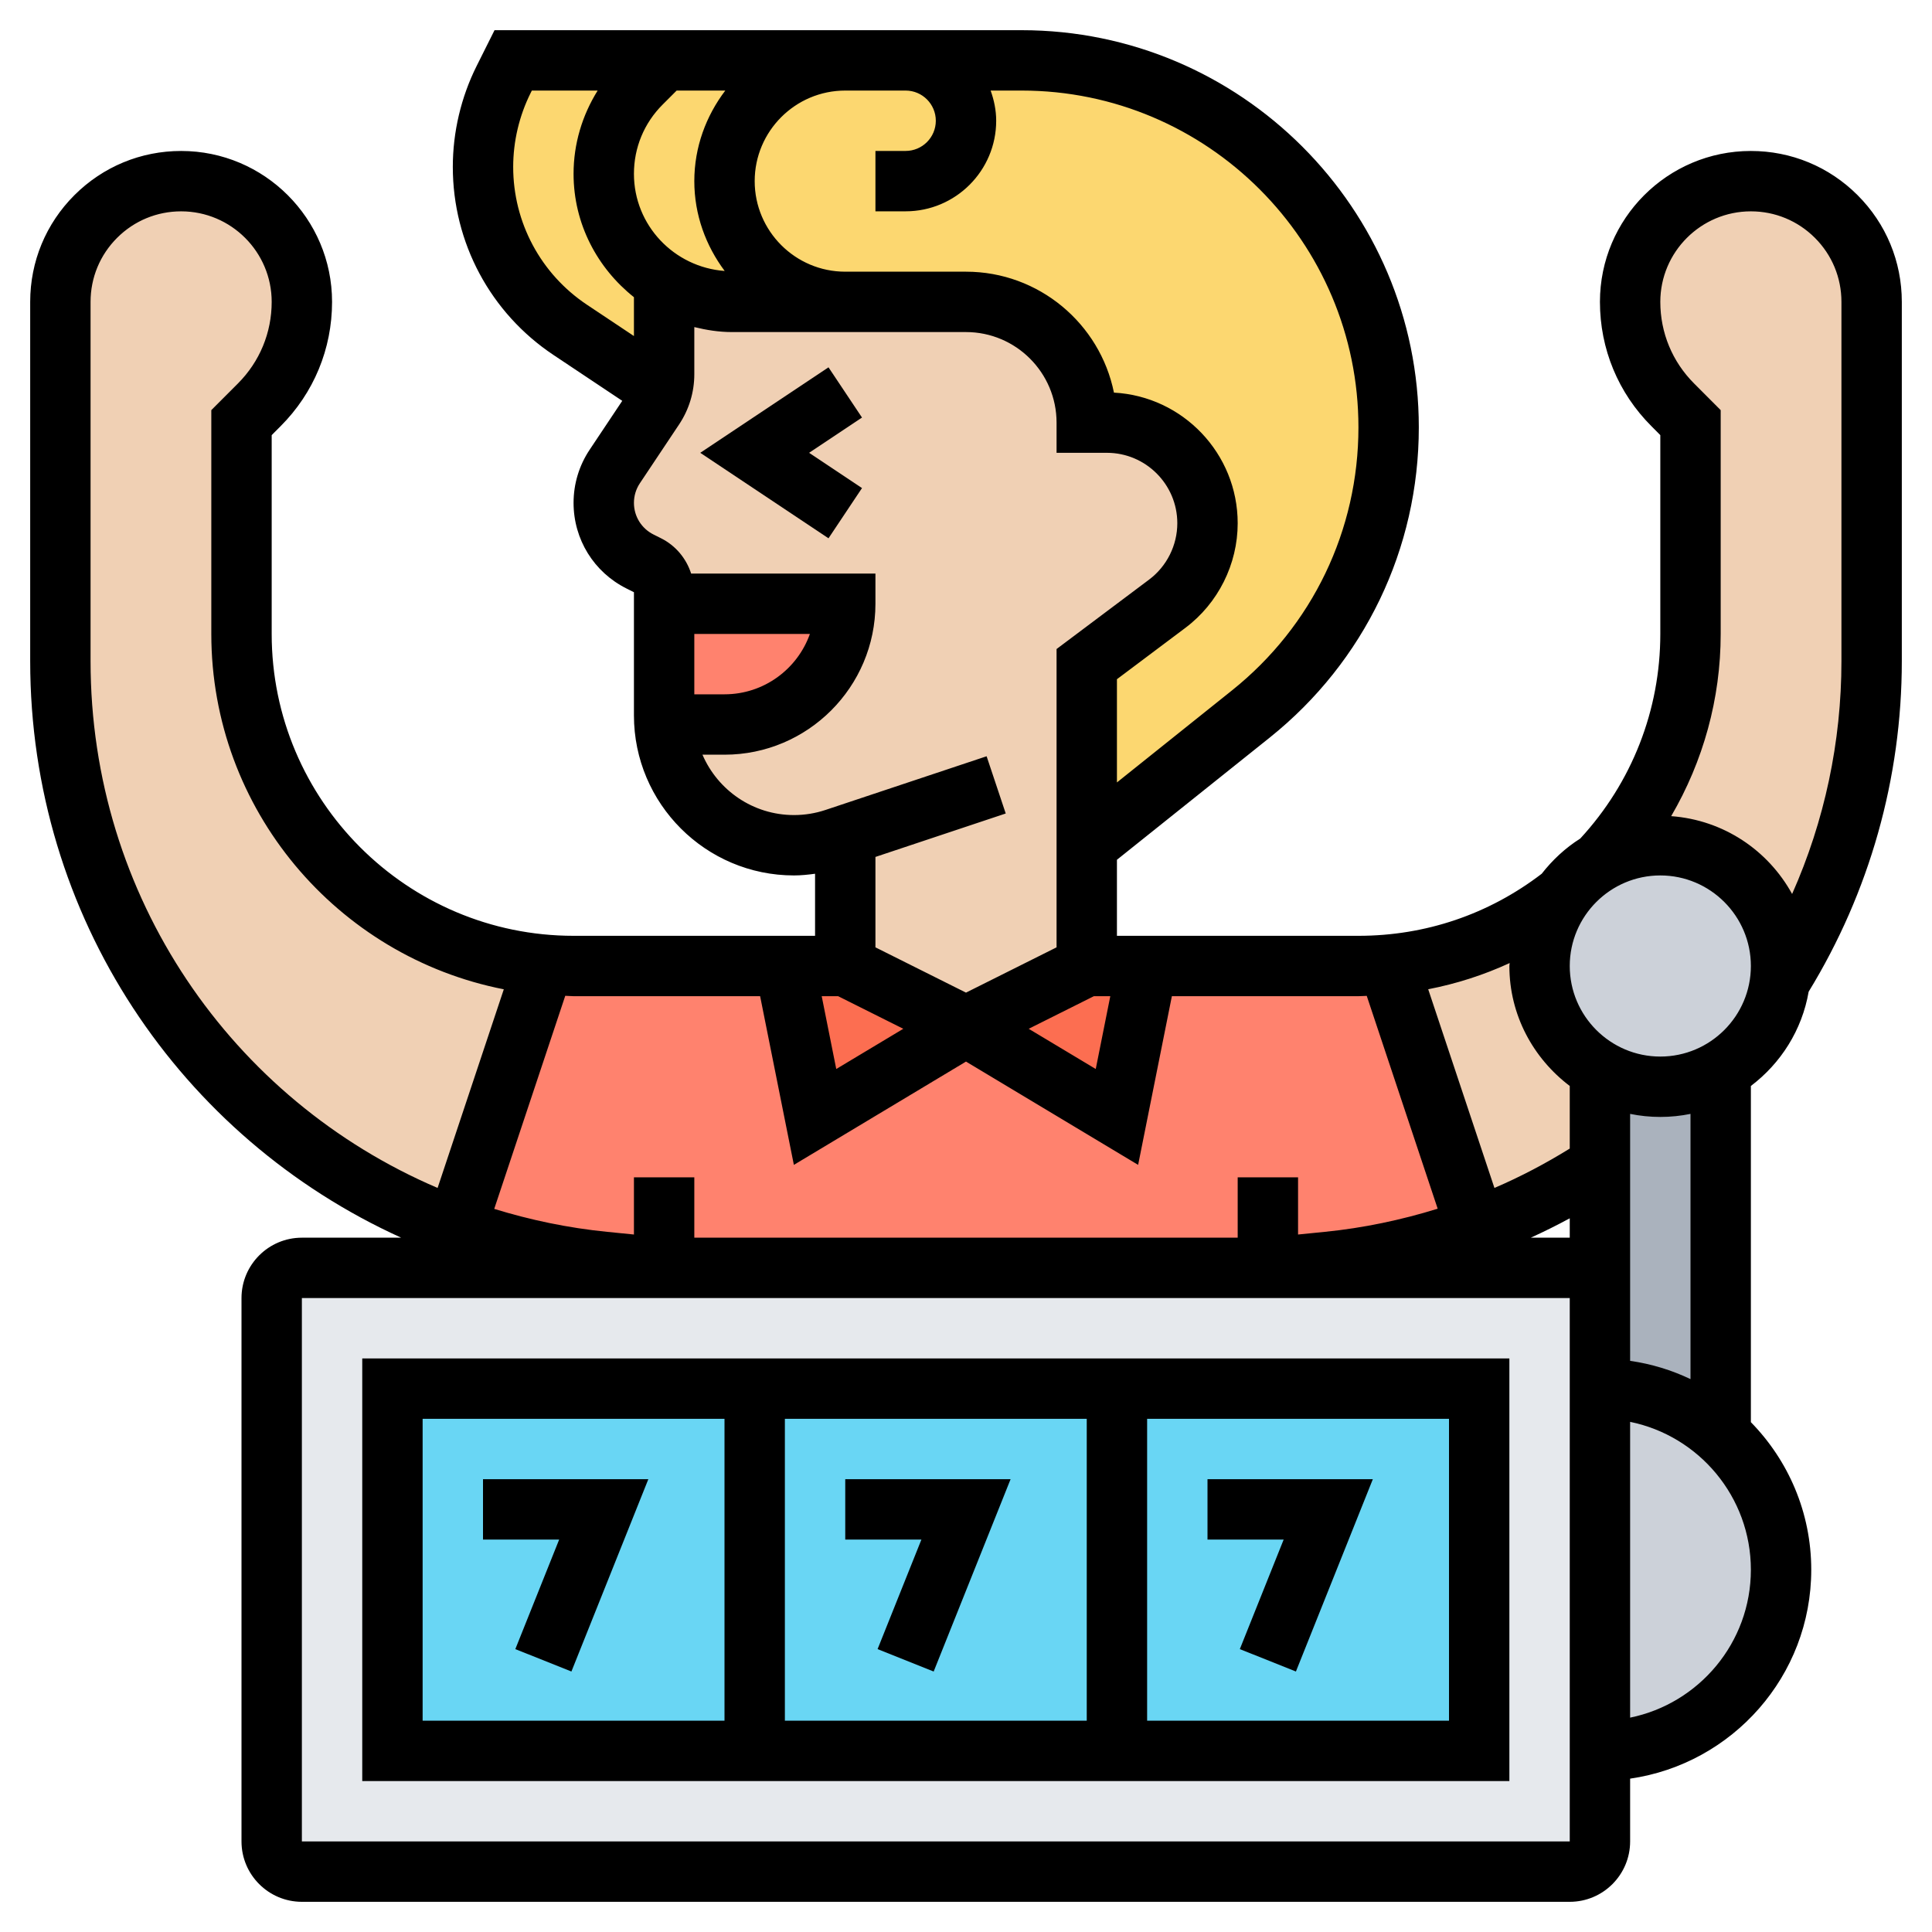 <svg id="_x33_0" enable-background="new 0 0 64 64" height="512" viewBox="0 0 64 64" width="512" xmlns="http://www.w3.org/2000/svg"><g><g><g><path d="m42 42h-20l-1.99-.2c-1.71-.17-3.35-.55-4.9-1.13l2.9-8.71v-.01c.33.04.66.05.99.05h7l1 5 5-3 5 3 1-5h7c.33 0 .66-.01.99-.05v.01l2.9 8.72c-1.55.57-3.19.95-4.9 1.12z" fill="#ff826e"/></g><g><path d="m38 32-1 5-5-3 4-2z" fill="#fc6e51"/></g><g><path d="m27 37-1-5h2l4 2z" fill="#fc6e51"/></g><g><path d="m22 9.36v3.03c0 .19-.03.38-.08.56l-3.03-2.03c-1.81-1.2-2.89-3.22-2.89-5.39 0-1.01.23-2 .68-2.9l.32-.63h5l-.76.76c-.79.79-1.24 1.87-1.24 3 0 1.52.8 2.85 2 3.59z" fill="#fcd770"/></g><g><path d="m22 2h6c-1.1 0-2.1.45-2.83 1.17-.72.73-1.17 1.73-1.17 2.83 0 2.21 1.79 4 4 4h-3.76c-.82 0-1.59-.24-2.24-.65-1.2-.74-2-2.07-2-3.59 0-1.13.45-2.21 1.24-3z" fill="#fcd770"/></g><g><path d="m30 2h3.84c6.72 0 12.16 5.44 12.16 12.16 0 1.84-.42 3.64-1.2 5.26s-1.92 3.08-3.36 4.23l-5.44 4.35v-6l2.67-2c.84-.63 1.33-1.62 1.33-2.67 0-.92-.37-1.75-.98-2.35-.6-.61-1.43-.98-2.35-.98h-.67c0-1.1-.45-2.1-1.17-2.83-.73-.72-1.73-1.17-2.83-1.17h-4c-2.21 0-4-1.79-4-4 0-1.1.45-2.1 1.17-2.83.73-.72 1.73-1.17 2.83-1.17h1z" fill="#fcd770"/></g><g><path d="m57 47.53c1.23 1.1 2 2.7 2 4.47 0 1.66-.67 3.16-1.76 4.24-1.08 1.09-2.58 1.76-4.24 1.76v-12c1.54 0 2.94.58 4 1.53z" fill="#ccd1d9"/></g><g><path d="m53 58v3c0 .55-.45 1-1 1h-42c-.55 0-1-.45-1-1v-18c0-.55.45-1 1-1h12 20 11v4z" fill="#e6e9ed"/></g><g><path d="m13 46h36v12h-36z" fill="#69d6f4"/></g><g><path d="m53 35.46c.59.34 1.27.54 2 .54s1.41-.2 2-.54v12.07c-1.06-.95-2.46-1.53-4-1.53v-4-3.39z" fill="#aab2bd"/></g><g><path d="m59 32c0 .17-.01.33-.03.49-.16 1.27-.91 2.36-1.97 2.97-.59.34-1.27.54-2 .54s-1.41-.2-2-.54c-1.2-.69-2-1.98-2-3.46 0-.85.27-1.64.72-2.29.34-.49.79-.9 1.31-1.19.58-.33 1.26-.52 1.97-.52 2.21 0 4 1.79 4 4z" fill="#ccd1d9"/></g><g><path d="m53 35.46v3.15c-1.27.84-2.65 1.54-4.11 2.07l-2.9-8.72v-.01c2.15-.18 4.12-.99 5.73-2.24-.45.65-.72 1.44-.72 2.29 0 1.48.8 2.77 2 3.46z" fill="#f0d0b4"/></g><g><path d="m59 32c0-2.21-1.79-4-4-4-.71 0-1.39.19-1.97.52 1.84-1.97 2.97-4.61 2.97-7.52v-7l-.59-.59c-.9-.9-1.41-2.13-1.41-3.41 0-1.1.45-2.1 1.17-2.83.73-.72 1.73-1.17 2.83-1.17s2.1.45 2.83 1.17c.72.73 1.17 1.73 1.17 2.83v11.9c0 3.87-1.11 7.5-3.03 10.59.02-.16.03-.32.03-.49z" fill="#f0d0b4"/></g><g><path d="m28 10h4c1.1 0 2.1.45 2.83 1.17.72.73 1.17 1.73 1.17 2.83h.67c.92 0 1.75.37 2.35.98.61.6.98 1.43.98 2.35 0 1.05-.49 2.04-1.33 2.67l-2.67 2v6 4l-4 2-4-2v-4.33l-.34.11c-.44.15-.9.22-1.36.22-2.27 0-4.13-1.77-4.29-4h1.99c2.21 0 4-1.79 4-4h-6v-.38c0-.38-.21-.73-.55-.9l-.25-.12c-.74-.37-1.2-1.12-1.2-1.94 0-.43.13-.85.36-1.21l1.3-1.95c.12-.17.2-.36.26-.55.05-.18.08-.37.08-.56v-3.03-.01c.65.41 1.42.65 2.24.65z" fill="#f0d0b4"/></g><g><path d="m18.01 31.95v.01l-2.9 8.71c-7.71-2.82-13.11-10.21-13.11-18.77v-11.9c0-1.1.45-2.1 1.17-2.83.73-.72 1.73-1.17 2.83-1.17s2.1.45 2.83 1.17c.72.73 1.17 1.73 1.17 2.83 0 1.28-.51 2.51-1.41 3.41l-.59.59v7c0 5.75 4.4 10.46 10.01 10.95z" fill="#f0d0b4"/></g><g><path d="m22 20h6c0 2.21-1.79 4-4 4h-1.99c-.01-.1-.01-.2-.01-.3z" fill="#ff826e"/></g></g><g><path d="m27.445 12.168-4.248 2.832 4.248 2.832 1.11-1.664-1.752-1.168 1.752-1.168z"/><path d="m16 49v2h2.523l-1.452 3.629 1.858.742 2.548-6.371z"/><path d="m50 45h-38v14h38zm-14 2v10h-10v-10zm-22 0h10v10h-10zm34 10h-10v-10h10z"/><path d="m30.523 51-1.452 3.629 1.858.742 2.548-6.371h-5.477v2z"/><path d="m42.523 51-1.452 3.629 1.858.742 2.548-6.371h-5.477v2z"/><path d="m59.914 32.851c2.016-3.294 3.086-7.074 3.086-10.951v-11.9c0-1.336-.521-2.591-1.465-3.535s-2.2-1.464-3.534-1.464c-.001 0-.001 0-.002 0-2.757 0-4.999 2.242-4.999 4.999 0 1.555.605 3.018 1.705 4.117l.295.297v6.586c0 2.524-.943 4.927-2.652 6.778-.493.311-.919.708-1.277 1.166-1.754 1.344-3.852 2.056-6.071 2.056h-8v-2.519l5.063-4.049c3.137-2.512 4.937-6.256 4.937-10.275 0-7.255-5.902-13.157-13.157-13.157h-4.843-1-11.618l-.592 1.184c-.517 1.034-.79 2.191-.79 3.346 0 2.508 1.246 4.836 3.332 6.227l2.281 1.521-1.081 1.621c-.348.522-.532 1.13-.532 1.758 0 1.209.672 2.297 1.754 2.838l.246.123v4.08c0 2.924 2.378 5.302 5.302 5.302.235 0 .467-.025.698-.056v2.056h-8c-5.514 0-10-4.486-10-10v-6.586l.295-.296c1.1-1.1 1.705-2.563 1.705-4.118 0-2.757-2.243-4.999-4.999-4.999-.001 0-.001 0-.002 0-1.334 0-2.589.52-3.534 1.464s-1.465 2.199-1.465 3.535v11.9c0 8.466 4.976 15.783 12.29 19.1h-3.29c-1.103 0-2 .897-2 2v18c0 1.103.897 2 2 2h42c1.103 0 2-.897 2-2v-2.08c3.387-.488 6-3.401 6-6.92 0-1.902-.765-3.627-2-4.889v-11.137c.991-.75 1.694-1.85 1.914-3.123zm-4.914 2.149c-1.654 0-3-1.346-3-3s1.346-3 3-3 3 1.346 3 3-1.346 3-3 3zm3-27.999h.001c.8 0 1.553.312 2.12.878s.879 1.32.879 2.121v11.9c0 2.674-.56 5.298-1.634 7.714-.795-1.448-2.273-2.451-4.006-2.578 1.061-1.818 1.64-3.888 1.64-6.036v-7.414l-.88-.882c-.723-.723-1.12-1.683-1.12-2.704 0-1.653 1.346-2.999 3-2.999zm-6 28.973v2.074c-.799.494-1.631.934-2.495 1.304l-2.194-6.582c.934-.181 1.838-.471 2.699-.868-.001.034-.01.065-.01.098 0 1.627.793 3.061 2 3.974zm-24.236-2.974 2.159 1.08-2.221 1.332-.482-2.412zm8.472 0h.544l-.482 2.412-2.221-1.332zm-7.236-30h1c.551 0 1 .448 1 1s-.449 1-1 1h-1v2h1c1.654 0 3-1.346 3-3 0-.352-.072-.686-.184-1h1.027c6.152 0 11.157 5.005 11.157 11.157 0 3.407-1.526 6.583-4.187 8.712l-3.813 3.05v-3.419l2.268-1.702c1.085-.814 1.732-2.109 1.732-3.465 0-2.311-1.818-4.205-4.099-4.327-.462-2.282-2.484-4.006-4.901-4.006h-4c-1.654 0-3-1.346-3-3s1.346-3 3-3zm-8 2.758c0-.867.337-1.681.95-2.293l.465-.465h1.611c-.635.838-1.026 1.87-1.026 3 0 1.119.383 2.142 1.006 2.976-1.676-.124-3.006-1.511-3.006-3.218zm-4-.228c0-.847.2-1.694.579-2.452l.039-.078h2.18c-.512.822-.798 1.765-.798 2.758 0 1.661.791 3.126 2 4.087v1.287l-1.559-1.039c-1.528-1.02-2.441-2.725-2.441-4.563zm6 15.47h3.829c-.413 1.164-1.525 2-2.829 2h-1zm.27 4h.73c2.757 0 5-2.243 5-5v-1h-6.105c-.162-.501-.511-.927-1.001-1.171l-.246-.123c-.399-.2-.648-.602-.648-1.049 0-.231.068-.456.197-.649l1.299-1.948c.33-.495.504-1.07.504-1.665v-1.56c.4.098.812.165 1.243.165h7.757c1.654 0 3 1.346 3 3v1h1.667c1.287 0 2.333 1.047 2.333 2.333 0 .73-.349 1.428-.932 1.865l-3.068 2.302v9.882l-3 1.5-3-1.5v-2.995l4.316-1.439-.633-1.896-5.338 1.779c-.336.112-.687.169-1.043.169-1.359 0-2.526-.825-3.032-2zm1.91 8 1.118 5.588 5.702-3.422 5.702 3.422 1.118-5.588h6.18c.092 0 .183-.009.275-.011l2.35 7.051c-1.215.376-2.466.639-3.735.766l-.89.089v-1.895h-2v2h-18v-2h-2v1.895l-.891-.089c-1.293-.129-2.54-.392-3.737-.76l2.353-7.059c.093.001.182.013.275.013zm-22.18-11.1v-11.9c0-.801.312-1.555.879-2.121.566-.566 1.32-.878 2.121-.878h.001c1.654 0 2.999 1.346 2.999 2.999 0 1.021-.397 1.981-1.12 2.705l-.88.881v7.414c0 5.826 4.175 10.691 9.689 11.772l-2.193 6.58c-6.825-2.917-11.496-9.646-11.496-17.452zm49 39.1h-42v-18h42zm-1.291-20c.438-.199.868-.413 1.291-.642v.642zm3.291 15.899v-9.798c2.279.465 4 2.484 4 4.899s-1.721 4.434-4 4.899zm2-11.214c-.622-.297-1.294-.504-2-.605v-8.181c.323.066.658.101 1 .101s.677-.035 1-.101z"/></g></g></svg>
